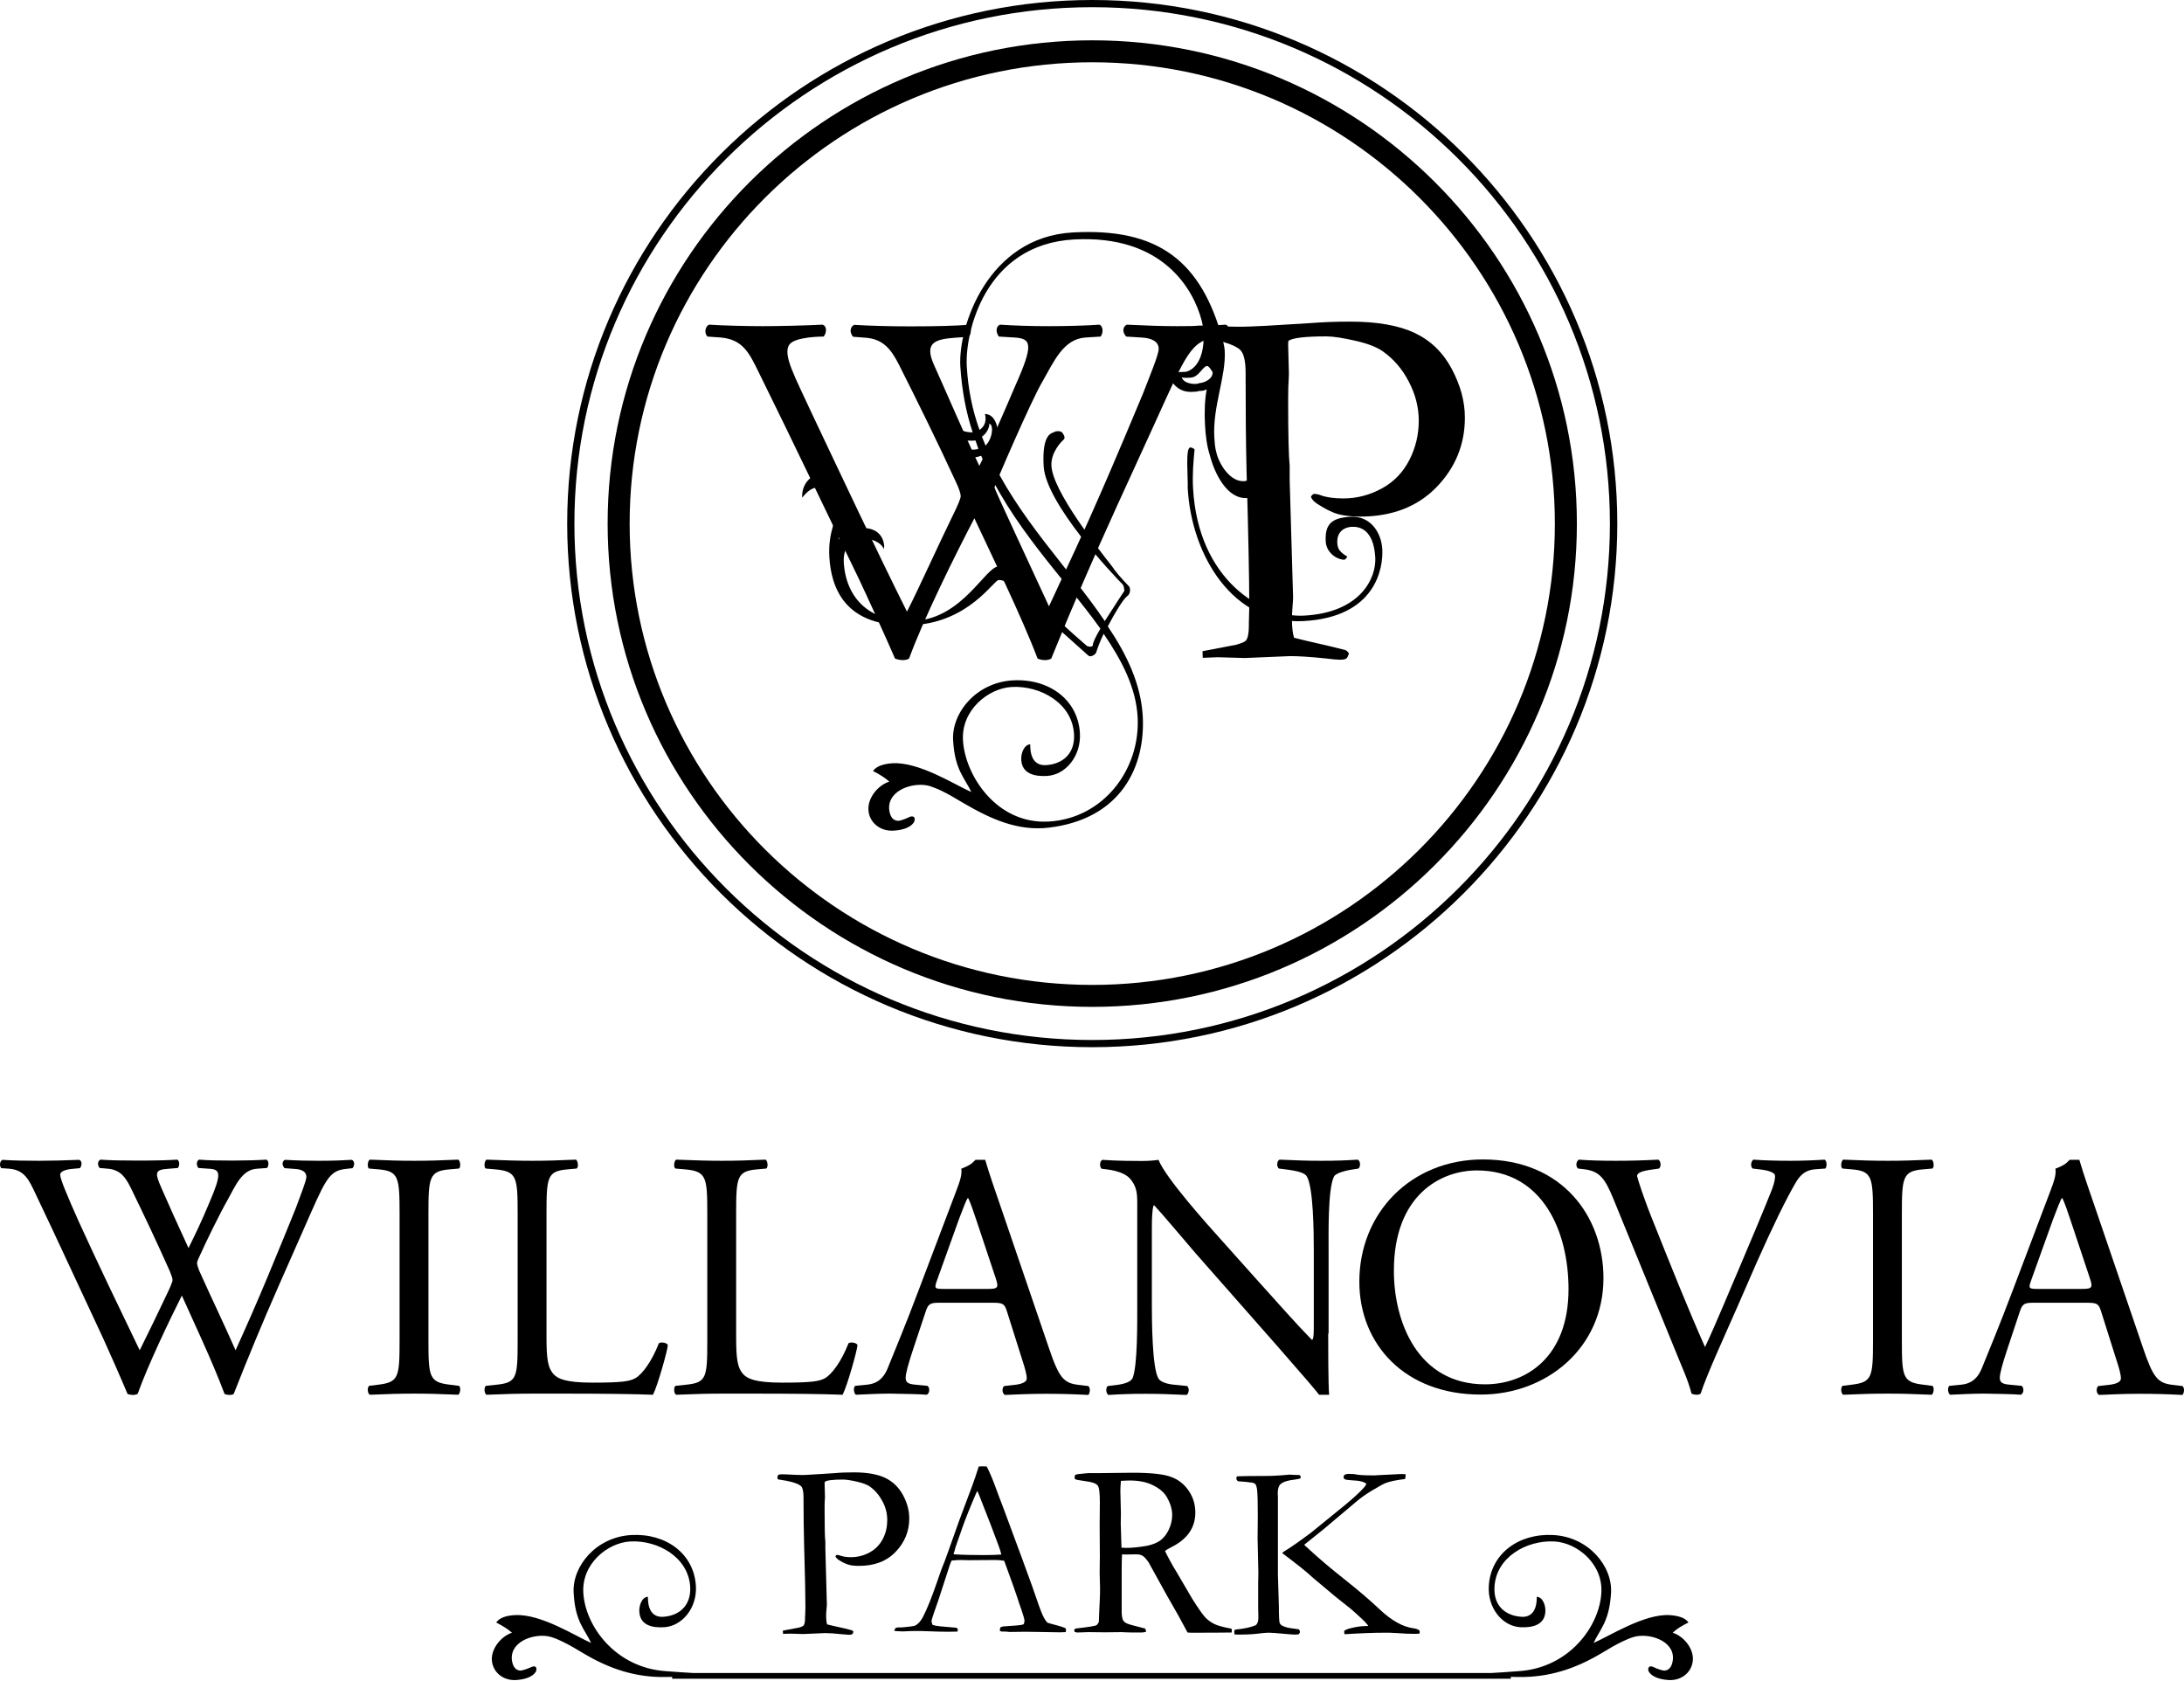 <svg width="191" height="147" viewBox="0 0 191 147" fill="none" xmlns="http://www.w3.org/2000/svg">
    <path d="M0.116 102.149C-0.067 101.967 -0.034 101.537 0.215 101.421C1.046 101.487 2.44 101.504 3.403 101.504C4.266 101.504 5.843 101.471 6.922 101.421C7.205 101.504 7.171 101.934 6.989 102.149L6.275 102.215C5.627 102.282 5.262 102.464 5.262 102.729C5.262 103.093 5.91 104.632 6.873 106.784C8.599 110.575 10.425 114.349 12.218 118.073C12.965 116.567 13.795 114.862 14.592 113.173C14.874 112.594 15.09 112.081 15.09 111.932C15.09 111.783 14.99 111.502 14.841 111.137C13.762 108.721 12.617 106.287 11.438 103.871C10.973 102.927 10.508 102.298 9.462 102.199L8.715 102.133C8.499 101.884 8.533 101.52 8.782 101.404C9.678 101.471 10.857 101.487 12.085 101.487C13.629 101.487 14.775 101.454 15.489 101.404C15.704 101.487 15.738 101.884 15.555 102.133L14.758 102.199C13.546 102.282 13.513 102.497 14.111 103.871C14.758 105.36 15.621 107.264 16.485 109.135C17.066 107.959 17.63 106.801 18.311 105.162C19.423 102.58 19.273 102.249 18.277 102.199L17.348 102.133C17.132 101.835 17.198 101.504 17.414 101.404C18.244 101.471 19.174 101.487 20.319 101.487C21.332 101.487 22.577 101.454 23.291 101.404C23.507 101.487 23.54 101.884 23.357 102.133L22.461 102.199C21.166 102.282 20.602 103.656 19.921 104.897C19.273 106.023 17.979 108.655 17.514 109.714C17.364 110.012 17.232 110.326 17.232 110.442C17.232 110.558 17.298 110.806 17.447 111.171C18.493 113.505 19.589 115.772 20.602 118.073C21.564 115.954 22.494 113.836 23.391 111.684C24.005 110.227 25.648 106.205 25.864 105.658C26.262 104.566 26.794 103.258 26.794 102.911C26.794 102.48 26.428 102.249 25.781 102.215L24.885 102.149C24.636 101.884 24.669 101.537 24.918 101.421C26.096 101.487 26.927 101.504 27.889 101.504C29.068 101.504 29.965 101.471 30.761 101.421C31.01 101.504 31.044 101.901 30.828 102.149L30.247 102.215C28.703 102.364 28.421 103.275 26.561 107.479L24.304 112.594C22.942 115.69 21.714 118.653 20.436 121.897C20.336 121.963 20.22 121.98 20.07 121.98C19.921 121.98 19.755 121.947 19.639 121.897C18.643 119.199 16.85 115.408 15.903 113.289C14.791 115.507 12.932 119.381 12.035 121.897C11.903 121.947 11.77 121.98 11.62 121.98C11.471 121.98 11.305 121.947 11.156 121.897C10.624 120.622 9.429 117.908 9.014 117.014C7.039 112.809 5.113 108.588 3.104 104.384C2.523 103.142 2.141 102.331 0.846 102.199L0.116 102.149Z" fill="#000"></path>
    <path d="M34.945 106.188C34.945 102.927 34.879 102.397 33.053 102.249L32.272 102.182C32.09 102.066 32.156 101.504 32.339 101.404C33.883 101.471 34.928 101.504 36.24 101.504C37.485 101.504 38.531 101.471 40.075 101.404C40.257 101.504 40.324 102.05 40.141 102.182L39.361 102.249C37.535 102.397 37.468 102.927 37.468 106.188V117.163C37.468 120.424 37.535 120.871 39.361 121.086L40.141 121.185C40.324 121.301 40.257 121.864 40.075 121.963C38.531 121.897 37.485 121.864 36.24 121.864C34.945 121.864 33.883 121.897 32.339 121.963C32.156 121.864 32.09 121.384 32.272 121.185L33.053 121.086C34.879 120.871 34.945 120.44 34.945 117.163V106.188Z" fill="#000"></path>
    <path d="M45.27 106.138C45.27 102.894 45.204 102.414 43.261 102.249L42.481 102.182C42.299 102.066 42.365 101.504 42.548 101.404C44.274 101.471 45.337 101.504 46.565 101.504C47.777 101.504 48.823 101.471 50.367 101.404C50.549 101.504 50.616 102.05 50.433 102.182L49.686 102.249C47.86 102.397 47.794 102.894 47.794 106.138V116.865C47.794 118.802 47.893 119.613 48.441 120.192C48.773 120.523 49.371 120.904 51.811 120.904C54.434 120.904 55.081 120.788 55.58 120.506C56.194 120.142 57.007 119.033 57.621 117.461C57.804 117.312 58.402 117.428 58.402 117.643C58.402 117.974 57.538 121.119 57.107 121.963C55.53 121.897 52.591 121.864 49.404 121.864H46.565C45.27 121.864 44.274 121.897 42.548 121.963C42.365 121.864 42.299 121.384 42.481 121.185L43.411 121.086C45.204 120.904 45.27 120.473 45.27 117.229V106.138Z" fill="#000"></path>
    <path d="M61.855 106.138C61.855 102.894 61.789 102.414 59.846 102.249L59.066 102.182C58.884 102.066 58.95 101.504 59.133 101.404C60.859 101.471 61.922 101.504 63.15 101.504C64.362 101.504 65.408 101.471 66.952 101.404C67.134 101.504 67.201 102.05 67.018 102.182L66.271 102.249C64.445 102.397 64.379 102.894 64.379 106.138V116.865C64.379 118.802 64.478 119.613 65.026 120.192C65.358 120.523 65.956 120.904 68.396 120.904C71.019 120.904 71.666 120.788 72.164 120.506C72.779 120.142 73.592 119.033 74.206 117.461C74.389 117.312 74.987 117.428 74.987 117.643C74.987 117.974 74.123 121.119 73.692 121.963C72.115 121.897 69.176 121.864 65.989 121.864H63.15C61.855 121.864 60.859 121.897 59.133 121.963C58.95 121.864 58.884 121.384 59.066 121.185L59.996 121.086C61.789 120.904 61.855 120.473 61.855 117.229V106.138Z" fill="#000"></path>
    <path d="M88.068 114.695C87.852 114.017 87.736 113.917 86.806 113.917H82.141C81.361 113.917 81.178 114.017 80.963 114.662L79.883 117.907C79.419 119.297 79.203 120.125 79.203 120.472C79.203 120.837 79.352 121.035 80.099 121.085L81.112 121.184C81.328 121.333 81.328 121.83 81.046 121.962C80.249 121.896 79.286 121.896 77.825 121.863C76.812 121.863 75.683 121.929 74.853 121.962C74.671 121.846 74.604 121.35 74.787 121.184L75.8 121.085C76.547 121.019 77.227 120.688 77.659 119.579C78.223 118.155 79.087 116.152 80.381 112.709L83.536 104.383C83.967 103.274 84.15 102.695 84.067 102.198C84.764 101.917 84.93 101.817 85.312 101.42C85.495 101.42 85.594 101.42 86.159 101.42C86.557 102.777 87.022 104.085 87.487 105.442L91.72 117.841C92.616 120.489 93.015 120.952 94.343 121.101L95.173 121.201C95.389 121.35 95.322 121.846 95.173 121.979C93.911 121.913 92.816 121.879 91.438 121.879C89.96 121.879 88.782 121.946 87.885 121.979C87.636 121.863 87.603 121.366 87.819 121.201L88.715 121.101C89.363 121.035 89.794 120.853 89.794 120.539C89.794 120.208 89.645 119.645 89.396 118.9L88.068 114.695ZM81.942 111.964C81.693 112.676 81.726 112.709 82.589 112.709H86.391C87.287 112.709 87.354 112.593 87.072 111.749L85.395 106.717C85.146 105.972 84.864 105.144 84.681 104.78H84.615C84.515 104.929 84.216 105.674 83.868 106.601L81.942 111.964Z" fill="#000"></path>
    <path d="M183.756 114.695C183.54 114.017 183.424 113.917 182.495 113.917H177.83C177.049 113.917 176.867 114.017 176.651 114.662L175.572 117.907C175.107 119.297 174.891 120.125 174.891 120.472C174.891 120.837 175.041 121.035 175.788 121.085L176.8 121.184C177.016 121.333 177.016 121.83 176.734 121.962C175.937 121.896 174.974 121.896 173.513 121.863C172.501 121.863 171.372 121.929 170.542 121.962C170.359 121.846 170.293 121.35 170.475 121.184L171.488 121.085C172.235 121.019 172.916 120.688 173.347 119.579C173.912 118.155 174.775 116.152 176.07 112.709L179.224 104.383C179.656 103.274 179.838 102.695 179.755 102.198C180.453 101.917 180.619 101.817 181 101.42C181.183 101.42 181.283 101.42 181.847 101.42C182.246 102.777 182.71 104.085 183.175 105.442L187.408 117.841C188.305 120.489 188.703 120.952 190.031 121.101L190.861 121.201C191.077 121.35 191.011 121.846 190.861 121.979C189.6 121.913 188.504 121.879 187.126 121.879C185.649 121.879 184.47 121.946 183.574 121.979C183.325 121.863 183.291 121.366 183.507 121.201L184.404 121.101C185.051 121.035 185.483 120.853 185.483 120.539C185.483 120.208 185.333 119.645 185.084 118.9L183.756 114.695ZM177.63 111.964C177.381 112.676 177.415 112.709 178.278 112.709H182.079C182.976 112.709 183.042 112.593 182.76 111.749L181.083 106.717C180.834 105.972 180.552 105.144 180.37 104.78H180.303C180.204 104.929 179.905 105.674 179.556 106.601L177.63 111.964Z" fill="#000"></path>
    <path d="M116.157 116.617C116.157 117.543 116.157 121.152 116.24 121.963C116.058 121.963 115.692 121.963 115.36 121.963C114.962 121.45 114.414 120.804 111.708 117.709L104.537 109.565C103.707 108.605 101.598 106.089 100.951 105.41H100.884C100.768 105.774 100.735 106.486 100.735 107.413V114.134C100.735 115.59 100.768 119.596 101.299 120.523C101.482 120.854 102.096 121.053 102.876 121.102L103.839 121.202C104.022 121.45 103.989 121.814 103.773 121.98C102.378 121.913 101.299 121.88 100.154 121.88C98.859 121.88 98.012 121.913 96.933 121.98C96.718 121.831 96.684 121.4 96.867 121.202L97.697 121.102C98.411 121.003 98.909 120.821 99.058 120.49C99.49 119.381 99.457 115.623 99.457 114.134V105.228C99.457 104.367 99.424 103.722 98.776 103.01C98.344 102.58 97.597 102.364 96.867 102.265L96.336 102.199C96.153 102.017 96.153 101.553 96.402 101.421C97.697 101.52 99.341 101.52 99.888 101.52C100.386 101.52 100.901 101.487 101.316 101.421C101.93 102.993 105.582 107.065 106.612 108.208L109.617 111.568C111.758 113.935 113.269 115.673 114.713 117.146H114.779C114.896 116.997 114.896 116.501 114.896 115.855V109.25C114.896 107.794 114.862 103.788 114.281 102.861C114.099 102.58 113.601 102.397 112.372 102.249L111.841 102.182C111.625 102 111.658 101.504 111.907 101.404C113.335 101.471 114.381 101.504 115.56 101.504C116.888 101.504 117.701 101.471 118.747 101.404C118.996 101.553 118.996 101.984 118.813 102.182L118.382 102.249C117.386 102.397 116.772 102.646 116.655 102.894C116.124 104.003 116.191 107.827 116.191 109.25V116.617H116.157Z" fill="#000"></path>
    <path d="M118.88 112.08C118.88 106.022 123.429 101.387 129.687 101.387C136.693 101.387 140.229 106.435 140.229 111.765C140.229 117.874 135.249 121.946 129.505 121.946C122.864 121.962 118.88 117.542 118.88 112.08ZM137.174 112.726C137.174 107.727 134.95 102.347 129.156 102.347C126.002 102.347 121.901 104.499 121.901 111.12C121.901 115.606 123.993 121.052 129.87 121.052C133.456 121.052 137.174 118.685 137.174 112.726Z" fill="#000"></path>
    <path d="M141.076 104.781C140.362 103.06 139.897 102.414 138.569 102.249L138.004 102.182C137.789 102 137.822 101.57 138.071 101.404C138.967 101.471 139.963 101.504 141.291 101.504C142.653 101.504 143.732 101.471 145.027 101.404C145.242 101.52 145.309 101.984 145.093 102.182L144.628 102.249C143.45 102.397 143.201 102.58 143.167 102.828C143.234 103.142 143.748 104.798 144.711 107.148C146.139 110.724 147.55 114.266 149.111 117.792C150.073 115.756 151.368 112.578 152.082 110.939C152.979 108.837 154.439 105.36 154.954 104.036C155.203 103.391 155.236 103.043 155.236 102.828C155.236 102.613 154.921 102.364 153.842 102.249L153.277 102.182C153.062 102 153.128 101.537 153.344 101.404C154.207 101.471 155.386 101.504 156.564 101.504C157.577 101.504 158.54 101.471 159.569 101.404C159.785 101.52 159.785 102.017 159.636 102.182L158.706 102.249C157.959 102.315 157.494 102.679 157.096 103.324C156.232 104.781 155.021 107.264 153.626 110.409L151.966 114.216C150.721 117.047 149.26 120.225 148.729 121.864C148.629 121.93 148.513 121.963 148.397 121.963C148.247 121.963 148.081 121.93 147.932 121.864C147.6 120.573 147.052 119.464 146.537 118.156L141.076 104.781Z" fill="#000"></path>
    <path d="M163.802 106.188C163.802 102.927 163.736 102.397 161.91 102.249L161.13 102.182C160.947 102.066 161.013 101.504 161.196 101.404C162.74 101.471 163.786 101.504 165.097 101.504C166.342 101.504 167.388 101.471 168.932 101.404C169.115 101.504 169.181 102.05 168.999 102.182L168.218 102.249C166.392 102.397 166.326 102.927 166.326 106.188V117.163C166.326 120.424 166.392 120.871 168.218 121.086L168.999 121.185C169.181 121.301 169.115 121.864 168.932 121.963C167.388 121.897 166.342 121.864 165.097 121.864C163.802 121.864 162.74 121.897 161.196 121.963C161.013 121.864 160.947 121.384 161.13 121.185L161.91 121.086C163.736 120.871 163.802 120.44 163.802 117.163V106.188Z" fill="#000"></path>
    <path d="M68.081 128.949C68.214 128.932 68.297 128.916 68.33 128.916C68.579 128.916 68.978 128.932 69.542 128.965C69.841 128.965 70.04 128.982 70.156 128.982C70.322 128.982 70.654 128.965 71.169 128.932L73.012 128.816C73.493 128.767 74.057 128.75 74.705 128.75C75.834 128.75 76.747 128.916 77.411 129.23C78.075 129.545 78.606 130.058 78.971 130.736C79.337 131.415 79.519 132.094 79.519 132.772C79.519 133.898 79.121 134.875 78.324 135.702C77.527 136.53 76.465 136.927 75.12 136.927C74.738 136.927 74.423 136.894 74.174 136.811C73.925 136.729 73.626 136.596 73.31 136.381C73.178 136.282 73.095 136.182 73.061 136.083C73.095 136.033 73.128 136 73.178 135.967C73.277 135.967 73.377 135.984 73.493 136.033C73.742 136.116 74.057 136.166 74.423 136.166C74.987 136.166 75.535 136.033 76.05 135.752C76.564 135.471 76.946 135.073 77.212 134.56C77.477 134.047 77.593 133.501 77.593 132.921C77.593 132.359 77.461 131.812 77.178 131.283C76.896 130.753 76.548 130.339 76.099 130.008C75.85 129.826 75.452 129.677 74.937 129.561C74.423 129.445 74.008 129.379 73.725 129.379C72.829 129.379 72.298 129.445 72.132 129.578L72.115 129.727L72.148 130.952L72.132 131.167C72.115 131.365 72.115 131.663 72.115 132.061C72.115 133.534 72.132 134.444 72.181 134.808V135.404L72.314 140.337C72.314 140.403 72.298 140.536 72.281 140.734C72.264 140.933 72.248 141.099 72.248 141.248C72.248 141.595 72.281 141.86 72.331 142.042C72.497 142.092 73.012 142.208 73.842 142.39C74.223 142.489 74.439 142.539 74.489 142.555C74.539 142.572 74.605 142.621 74.638 142.688C74.605 142.803 74.572 142.87 74.522 142.903C74.472 142.936 74.389 142.952 74.24 142.952C74.157 142.952 73.958 142.936 73.626 142.903C73.012 142.837 72.513 142.803 72.165 142.803L70.256 142.886L69.11 142.853C69.044 142.853 68.828 142.853 68.48 142.87L68.463 142.588L69.874 142.323C70.106 142.257 70.239 142.191 70.289 142.125C70.355 142.026 70.405 141.827 70.405 141.529C70.405 141.463 70.405 141.33 70.422 141.115C70.422 140.966 70.438 140.751 70.438 140.486C70.438 139.642 70.405 137.821 70.322 135.057C70.289 133.766 70.272 132.441 70.272 131.101V130.918C70.272 130.405 70.189 130.074 70.04 129.942C69.774 129.71 69.11 129.511 68.031 129.362C67.998 129.28 67.981 129.213 67.981 129.164C68.015 129.098 68.031 129.031 68.081 128.949Z" fill="#000"></path>
    <path d="M78.291 142.389C78.391 142.323 78.49 142.306 78.557 142.306H78.806C78.856 142.306 78.939 142.306 79.071 142.29C79.619 142.24 79.951 142.19 80.051 142.141C80.3 142.008 80.516 141.76 80.698 141.429C81.08 140.701 81.495 139.658 81.96 138.301C82.176 137.655 82.325 137.274 82.375 137.125C82.558 136.695 82.724 136.231 82.889 135.768L83.902 132.921C84.068 132.474 84.45 131.448 85.048 129.858C85.197 129.461 85.38 128.915 85.596 128.236L85.911 128.22L86.293 128.236C86.608 128.849 86.874 129.511 87.123 130.206C87.256 130.587 87.471 131.133 87.754 131.878L89.397 136.314L90.277 138.731C90.742 140.105 91.041 140.932 91.19 141.247C91.339 141.561 91.472 141.76 91.588 141.876C91.622 141.909 91.754 141.942 91.987 142.008C92.219 142.075 92.385 142.108 92.485 142.141C92.817 142.24 93.049 142.306 93.182 142.373C93.215 142.455 93.232 142.505 93.232 142.555C93.232 142.588 93.215 142.637 93.199 142.72C92.966 142.72 92.8 142.737 92.717 142.737C92.352 142.737 91.705 142.72 90.775 142.704L89.696 142.687L88.385 142.704C88.301 142.704 88.202 142.704 88.119 142.687C88.036 142.67 87.953 142.671 87.886 142.671H87.654C87.571 142.671 87.505 142.637 87.438 142.604C87.438 142.505 87.455 142.406 87.488 142.306C87.571 142.257 87.654 142.24 87.72 142.224L88.866 142.141C89.165 142.124 89.38 142.091 89.53 142.025C89.58 141.893 89.596 141.793 89.596 141.727C89.596 141.595 89.497 141.263 89.314 140.717C89.181 140.353 89.065 140.022 88.966 139.691C88.866 139.36 88.484 138.3 87.82 136.48C87.521 136.43 87.272 136.413 87.04 136.413L84.716 136.43L84.035 136.413C83.786 136.413 83.52 136.43 83.222 136.463C83.122 136.678 83.072 136.827 83.039 136.927L82.076 139.89C81.678 141.015 81.462 141.644 81.462 141.76C81.462 141.826 81.495 141.926 81.561 142.091C81.711 142.141 81.91 142.174 82.176 142.207L83.653 142.339C83.736 142.406 83.769 142.455 83.769 142.505C83.769 142.538 83.753 142.588 83.736 142.671C83.404 142.671 83.155 142.687 82.989 142.687C82.408 142.687 81.744 142.67 80.98 142.637C80.632 142.621 80.366 142.621 80.217 142.621C80.067 142.621 79.802 142.621 79.42 142.637C79.171 142.654 79.005 142.654 78.889 142.654C78.723 142.654 78.49 142.637 78.225 142.621V142.555C78.241 142.555 78.258 142.472 78.291 142.389ZM83.454 135.917C84.234 135.967 85.114 135.983 86.094 135.983C86.658 135.983 87.156 135.967 87.571 135.933C87.505 135.652 87.422 135.387 87.322 135.139C86.857 133.881 86.591 133.202 86.542 133.07L85.562 130.57L85.463 130.372C85.413 130.454 85.263 130.835 84.981 131.481C84.516 132.606 84.184 133.484 83.985 134.096C83.886 134.377 83.786 134.659 83.686 134.94C83.587 135.222 83.52 135.42 83.504 135.52C83.487 135.619 83.437 135.751 83.388 135.867L83.454 135.917Z" fill="#000"></path>
    <path d="M94.062 142.405C95.108 142.289 95.705 142.19 95.838 142.141C95.938 142.107 96.021 141.992 96.104 141.809V141.694C96.104 141.511 96.137 140.866 96.187 139.74C96.203 139.426 96.203 139.111 96.203 138.813L96.17 137.522L96.187 136.066L96.17 133.351L96.187 131.414C96.187 130.586 96.137 130.09 96.004 129.908C95.871 129.726 95.523 129.593 94.975 129.527C94.41 129.444 94.112 129.395 94.062 129.362C93.996 129.328 93.979 129.262 93.979 129.196C93.979 129.146 93.996 129.08 94.012 128.997C94.079 128.931 94.245 128.898 94.51 128.882C94.543 128.882 94.643 128.865 94.809 128.848C94.975 128.832 95.124 128.815 95.274 128.815H96.17L99.026 128.782C100.636 128.782 101.765 128.898 102.412 129.146C103.06 129.378 103.574 129.792 103.956 130.355C104.338 130.918 104.537 131.547 104.537 132.258C104.537 133.583 103.84 134.592 102.445 135.288C102.213 135.403 102.014 135.519 101.881 135.619C102.13 136.132 102.462 136.761 102.91 137.489L104.288 139.84C104.836 140.7 105.218 141.247 105.434 141.462C105.649 141.677 105.898 141.859 106.197 142.008C106.496 142.157 106.994 142.289 107.708 142.422C107.708 142.488 107.725 142.554 107.725 142.587C107.725 142.637 107.725 142.687 107.708 142.753C106.712 142.77 105.566 142.77 104.238 142.77C104.139 142.77 104.023 142.77 103.857 142.753C103.342 141.776 102.744 140.7 102.047 139.509L100.437 136.595C100.221 136.297 100.038 136.099 99.906 136.032C99.773 135.95 99.573 135.917 99.341 135.917L98.428 135.933L98.129 135.917C98.112 136.148 98.096 136.612 98.096 137.324V141.015C98.096 141.147 98.112 141.346 98.179 141.594C98.229 141.727 98.328 141.843 98.478 141.925C98.611 142.008 99.026 142.124 99.69 142.289L100.138 142.405C100.204 142.472 100.221 142.571 100.221 142.703C100.022 142.736 99.889 142.753 99.806 142.753C99.158 142.753 98.694 142.753 98.428 142.736C98.295 142.736 98.179 142.72 98.096 142.72L96.618 142.736L95.174 142.72C95.108 142.72 94.776 142.736 94.195 142.753L93.979 142.703L93.962 142.587C93.896 142.571 93.962 142.488 94.062 142.405ZM98.079 135.337C98.279 135.337 98.411 135.354 98.511 135.354C99.026 135.354 99.623 135.288 100.304 135.172C100.785 135.072 101.167 134.923 101.466 134.708C101.765 134.493 102.014 134.178 102.213 133.765C102.412 133.351 102.512 132.92 102.512 132.474C102.512 131.994 102.362 131.464 102.047 130.918C101.815 130.504 101.4 130.156 100.835 129.875C100.271 129.593 99.59 129.461 98.793 129.461C98.594 129.461 98.345 129.477 98.029 129.494C97.996 129.875 97.98 130.156 97.98 130.355L98.029 132.374L98.013 133.202C98.029 133.748 98.046 134.46 98.079 135.337Z" fill="#000"></path>
    <path d="M107.94 142.604C107.974 142.538 108.023 142.488 108.106 142.488C108.837 142.422 109.418 142.29 109.833 142.108C109.982 141.975 110.049 141.76 110.049 141.462L110.032 140.403V138.4L110.049 137.523L109.982 134.526L109.999 132.507C109.999 131.365 109.982 130.603 109.933 130.223C109.916 130.074 109.866 129.925 109.8 129.776C109.667 129.693 109.567 129.643 109.468 129.643C109.152 129.594 108.754 129.561 108.272 129.527C108.173 129.461 108.123 129.362 108.123 129.263C108.123 129.229 108.14 129.18 108.173 129.097C108.571 129.08 109.285 129.064 110.281 129.064C110.746 129.064 111.128 129.064 111.393 129.047C111.775 129.031 112.24 128.998 112.788 128.948C113.02 128.965 113.303 128.981 113.635 128.981C113.718 129.031 113.751 129.08 113.751 129.13C113.751 129.18 113.751 129.213 113.734 129.263C113.651 129.312 113.485 129.345 113.253 129.378C112.622 129.445 112.207 129.577 111.974 129.792C111.825 129.941 111.742 130.206 111.742 130.62L111.759 130.819V134.874V137.671L111.842 140.452C111.842 141.33 111.875 141.81 111.908 141.909C111.941 141.992 112.008 142.075 112.074 142.124C112.323 142.273 112.705 142.373 113.236 142.422C113.369 142.439 113.485 142.455 113.618 142.488C113.668 142.588 113.684 142.654 113.684 142.72C113.684 142.786 113.635 142.853 113.552 142.919L113.203 142.935C113.054 142.935 112.705 142.902 112.157 142.853C111.609 142.803 111.194 142.77 110.929 142.77C110.713 142.77 110.397 142.803 109.999 142.853C109.601 142.902 109.053 142.935 108.372 142.935C108.272 142.935 108.14 142.935 107.957 142.919L107.94 142.604ZM112.124 135.801C112.207 135.718 112.356 135.619 112.556 135.503C112.954 135.255 113.651 134.775 114.647 134.03L117.619 131.613C118.432 130.934 119.013 130.405 119.345 130.007C119.412 129.925 119.462 129.825 119.495 129.743C119.362 129.643 119.213 129.577 119.047 129.544C118.881 129.494 118.615 129.461 118.25 129.445C117.884 129.428 117.669 129.395 117.602 129.345C117.536 129.296 117.503 129.246 117.503 129.163C117.503 129.08 117.519 129.031 117.569 128.981C117.669 128.915 117.801 128.882 117.967 128.882C118.25 128.882 118.482 128.898 118.681 128.948C118.881 128.981 119.345 129.014 120.059 129.014C120.225 129.014 120.358 129.014 120.441 128.998L122.134 128.915C122.3 128.898 122.433 128.898 122.533 128.898C122.616 128.898 122.749 128.898 122.931 128.915C122.931 129.08 122.915 129.213 122.881 129.329C122.101 129.428 121.52 129.544 121.155 129.693C120.939 129.776 120.524 130.024 119.877 130.405C119.395 130.703 118.947 131.017 118.549 131.365L115.76 133.715L114.066 135.073C114.099 135.122 114.133 135.172 114.199 135.222C114.249 135.255 114.348 135.354 114.531 135.52C115.295 136.231 116.307 137.092 117.602 138.118C118.897 139.145 119.893 140.005 120.624 140.701C121.686 141.71 122.699 142.273 123.645 142.389C123.877 142.422 124.043 142.488 124.143 142.588L124.16 142.704L124.143 142.853C123.894 142.869 123.728 142.869 123.645 142.869C123.313 142.869 122.815 142.853 122.134 142.803C121.736 142.77 121.404 142.77 121.155 142.77C120.109 142.77 118.93 142.819 117.586 142.902C117.569 142.803 117.552 142.737 117.552 142.687L117.569 142.604C117.669 142.522 117.851 142.439 118.133 142.373C118.532 142.273 118.93 142.207 119.362 142.19C119.462 142.19 119.561 142.19 119.661 142.174C119.594 142.058 119.462 141.926 119.312 141.76C119.279 141.727 119.179 141.628 119.013 141.479C118.847 141.313 118.549 141.048 118.133 140.684L116.839 139.658L114.863 138.003C114.216 137.39 113.286 136.678 112.124 135.801Z" fill="#000"></path>
    <path d="M58.219 146.644C55.563 146.694 53.289 145.916 51.081 144.608C50.45 144.227 49.819 143.847 49.155 143.532C48.856 143.383 48.541 143.251 48.209 143.151C46.947 142.754 44.673 143.416 44.756 145.055C44.789 145.502 44.972 146.114 45.586 146.081C45.935 146.015 46.449 145.783 46.449 145.783C46.549 145.734 46.648 145.717 46.648 145.717C46.848 145.701 46.914 145.8 46.914 145.949C46.914 145.999 46.881 146.148 46.881 146.148C46.549 146.727 45.686 146.876 45.121 146.909C43.992 146.975 43.079 146.214 43.013 145.154C42.963 144.145 43.826 143.085 44.773 142.771C44.391 142.44 44.026 142.208 43.395 141.877C43.677 141.463 44.291 141.264 45.055 141.231C47.312 141.115 50.334 143.069 51.695 143.665C51.114 142.423 50.301 141.811 50.168 139.278C50.035 136.944 52.143 134.395 55.215 134.229C58.236 134.064 60.693 135.852 60.859 138.682C60.975 140.602 59.664 142.191 58.087 142.291C57.008 142.357 55.978 142.109 55.912 140.933C55.879 140.371 56.144 139.659 56.659 139.626L56.675 139.973C56.725 140.735 57.057 141.43 57.987 141.38C59.365 141.297 60.444 140.437 60.361 138.765C60.212 136.183 57.555 134.66 55.115 134.792C53.123 134.908 50.865 136.745 51.014 139.278C51.181 142.208 53.837 145.833 58.219 146.131C62.735 146.445 64.162 146.545 58.219 146.644Z" fill="#000"></path>
    <path d="M132.841 146.131C137.24 145.833 139.88 142.208 140.046 139.278C140.195 136.745 137.938 134.908 135.945 134.792C133.489 134.66 130.832 136.183 130.7 138.765C130.6 140.437 131.679 141.297 133.074 141.38C133.987 141.43 134.335 140.735 134.385 139.973L134.402 139.626C134.916 139.659 135.182 140.371 135.149 140.933C135.082 142.092 134.036 142.34 132.974 142.291C131.38 142.208 130.085 140.602 130.202 138.682C130.368 135.852 132.824 134.064 135.846 134.229C138.917 134.395 141.025 136.944 140.893 139.278C140.743 141.811 139.946 142.423 139.365 143.665C140.727 143.085 143.765 141.115 146.006 141.231C146.769 141.281 147.384 141.463 147.666 141.877C147.035 142.191 146.653 142.423 146.288 142.771C147.251 143.085 148.114 144.145 148.048 145.154C147.981 146.214 147.068 146.975 145.939 146.909C145.375 146.876 144.512 146.727 144.18 146.148C144.18 146.148 144.13 145.999 144.146 145.949C144.163 145.8 144.213 145.701 144.412 145.717C144.412 145.717 144.512 145.717 144.611 145.783C144.611 145.783 145.109 146.015 145.474 146.081C146.089 146.114 146.271 145.518 146.305 145.055C146.404 143.416 144.113 142.754 142.852 143.151C142.52 143.251 142.221 143.383 141.905 143.532C141.241 143.847 140.61 144.227 139.98 144.608C137.772 145.916 135.481 146.677 132.841 146.644C126.881 146.545 128.292 146.445 132.841 146.131Z" fill="#000"></path>
    <path d="M58.783 146.545H132.127" stroke="#000" stroke-width="0.5" stroke-miterlimit="10"></path>
    <path d="M95.522 88.045C72.148 88.045 53.14 69.092 53.14 45.785C53.14 22.479 72.148 3.525 95.522 3.525C118.896 3.525 137.905 22.479 137.905 45.785C137.905 69.092 118.88 88.045 95.522 88.045ZM95.522 5.446C73.21 5.446 55.065 23.538 55.065 45.785C55.065 68.032 73.21 86.125 95.522 86.125C117.834 86.125 135.979 68.032 135.979 45.785C135.979 23.538 117.834 5.446 95.522 5.446Z" fill="#000"></path>
    <path d="M95.522 91.571C70.205 91.571 49.603 71.029 49.603 45.786C49.603 20.542 70.205 0 95.522 0C120.839 0 141.44 20.542 141.44 45.786C141.44 71.029 120.839 91.571 95.522 91.571ZM95.522 0.629C70.554 0.629 50.234 20.89 50.234 45.786C50.234 70.681 70.554 90.942 95.522 90.942C120.49 90.942 140.793 70.681 140.793 45.786C140.793 20.89 120.49 0.629 95.522 0.629Z" fill="#000"></path>
    <path d="M90.11 52.788C90.11 52.788 87.985 50.95 87.868 50.851C87.752 50.752 87.487 50.718 87.337 50.718C86.906 50.735 84.731 54.393 79.9 54.658C73.741 54.989 72.679 51.215 72.529 48.699C72.396 46.332 73.293 45.339 73.226 44.031C73.193 43.303 72.828 42.525 71.865 42.575C71.334 42.608 70.853 42.624 70.155 43.518C70.089 42.359 70.886 41.482 71.849 41.432C73.011 41.366 74.106 41.946 74.222 43.833C74.289 44.991 74.106 45.471 73.293 47.193C73.791 46.647 74.521 46.233 75.368 46.183C76.53 46.117 77.26 46.762 77.327 47.756C77.327 47.805 77.294 47.971 77.294 48.02C77.045 47.358 76.065 47.093 75.534 47.06C75.052 47.093 73.691 47.375 73.791 49.163C73.974 52.308 76.065 54.509 79.983 54.294C84.183 54.062 86.159 49.593 87.321 49.527C87.42 49.527 87.603 49.725 87.653 49.775C87.719 49.874 94.957 56.479 95.107 56.512C95.156 56.512 95.273 56.562 95.372 56.545C95.472 56.545 95.588 56.479 95.571 56.429C95.555 56.214 95.854 55.618 96.236 54.973C93.065 50.52 88.383 45.984 85.81 39.86C85.594 39.926 85.345 39.992 85.129 40.009C83.801 40.025 82.971 39.545 82.905 38.188C82.872 37.509 82.938 36.93 83.403 36.682C83.536 37.261 83.901 37.807 85.063 37.807C84.482 36.053 84.117 34.116 83.984 32.03C83.785 28.571 86.374 20.741 93.812 20.327C101.249 19.913 105.067 22.761 106.96 29.812C107.026 30.127 107.093 30.392 107.109 30.706C107.225 32.907 106.047 35.556 106.196 38.221C106.229 38.701 106.246 39.115 106.379 39.578C106.595 40.522 107.541 42.144 108.802 42.078C108.902 42.078 109.018 42.012 109.118 42.012C109.749 41.879 109.931 41.383 109.915 40.969L109.898 40.754C109.832 40.439 109.666 40.29 109.599 40.092C110.413 40.257 110.795 40.605 110.994 41.217C111.06 41.366 111.06 41.581 111.077 41.747C111.127 42.541 110.629 43.237 109.467 43.468C109.317 43.535 109.201 43.535 109.051 43.551C107.308 43.65 106.213 41.399 105.798 39.777C105.549 38.999 105.432 38.105 105.383 37.162C105.316 36.053 105.366 34.894 105.532 34.05C105.266 34.166 105.167 34.182 104.901 34.182C104.685 34.248 104.486 34.265 104.27 34.265C103.308 34.315 102.494 33.834 101.979 32.345C102.477 32.577 102.942 32.56 103.374 32.527L103.739 32.51C104.885 32.179 105.333 30.689 105.25 29.216C105.233 28.802 105.2 28.422 105.084 28.008C104.403 25.409 101.78 20.509 93.928 20.94C86.076 21.37 84.382 29.15 84.548 32.03C84.665 34.017 85.03 35.837 85.661 37.592C86.026 37.36 86.208 36.98 86.192 36.566C86.192 36.466 86.175 36.301 86.125 36.202C86.972 36.202 87.238 37.195 87.287 37.824C87.321 38.552 86.939 39.164 86.424 39.562C88.981 45.256 93.546 49.742 96.617 54.31C97.447 53.003 98.377 51.579 98.327 51.695C98.327 51.596 98.311 51.281 98.194 51.116C97.398 50.321 91.471 44.064 91.272 40.77C91.106 37.84 92.019 37.89 92.218 37.774C92.318 37.708 92.367 37.708 92.484 37.708C92.65 37.691 92.799 37.741 92.865 37.791C92.915 37.84 93.098 38.089 93.098 38.254C93.098 38.353 93.048 38.42 92.998 38.469C92.799 38.635 91.886 39.578 91.952 40.737C92.069 42.939 95.97 47.888 97.231 49.494L97.514 49.891C97.796 50.288 98.709 51.248 98.759 51.298C98.759 51.298 98.825 51.397 98.825 51.563C98.842 51.728 98.792 51.993 98.543 52.159C98.244 52.39 97.497 53.582 96.883 54.774C98.56 57.257 99.772 59.823 99.938 62.604C100.187 67.056 98.028 71.608 91.753 72.37C89.014 72.701 86.64 71.608 84.332 70.268C83.668 69.887 83.021 69.473 82.324 69.142C82.008 68.993 81.676 68.861 81.344 68.745C80.033 68.331 77.675 69.01 77.758 70.715C77.792 71.195 77.974 71.807 78.622 71.774C78.987 71.708 79.502 71.459 79.502 71.459C79.601 71.393 79.717 71.393 79.717 71.393C79.933 71.377 79.983 71.476 80 71.641C80 71.691 79.95 71.857 79.95 71.857C79.618 72.453 78.721 72.602 78.124 72.635C76.962 72.701 75.999 71.906 75.949 70.814C75.883 69.771 76.779 68.662 77.775 68.347C77.377 68 76.995 67.752 76.347 67.421C76.646 66.99 77.277 66.791 78.057 66.742C80.398 66.609 83.536 68.645 84.947 69.258C84.349 67.983 83.502 67.338 83.353 64.722C83.22 62.306 85.412 59.657 88.599 59.492C91.737 59.326 94.277 61.18 94.443 64.11C94.559 66.096 93.214 67.752 91.571 67.851C90.458 67.917 89.379 67.652 89.313 66.444C89.28 65.865 89.562 65.12 90.093 65.087L90.11 65.451C90.159 66.245 90.508 66.957 91.471 66.907C92.899 66.825 94.028 65.931 93.928 64.193C93.778 61.511 91.023 59.939 88.483 60.071C86.408 60.187 84.067 62.107 84.216 64.722C84.382 67.768 87.138 72.088 91.703 71.84C96.484 71.575 99.755 67.288 99.489 62.67C99.34 60.154 98.145 57.803 96.518 55.42C96.186 56.115 95.953 56.76 95.87 57.042C95.82 57.207 95.571 57.373 95.356 57.389C95.256 57.389 95.19 57.34 95.14 57.29L90.11 52.788ZM83.386 38.469C83.436 39.413 84.93 39.33 85.196 39.313C85.295 39.313 85.461 39.297 85.561 39.247L85.312 38.519L85.046 38.535C84.565 38.502 83.835 38.651 83.469 38.039C83.436 38.205 83.386 38.37 83.386 38.469ZM85.876 38.188L86.192 38.966C86.59 38.569 86.773 37.94 86.756 37.509C86.74 37.244 86.673 37.095 86.524 37.046C86.524 37.41 86.291 37.89 85.876 38.188ZM104.088 39.131C104.254 39.115 104.47 39.264 104.47 39.313C104.37 40.323 104.27 41.482 104.337 42.69C104.785 50.718 110.346 54.046 114.065 53.831C118.946 53.566 120.373 50.586 120.274 48.749C120.124 46.183 118.796 46.034 118.199 46.067C117.618 46.1 116.887 46.448 116.954 47.507C116.987 48.037 117.203 48.285 117.817 48.666C117.817 48.765 117.618 48.947 117.568 48.947C116.871 48.931 115.991 48.302 115.941 47.358C115.858 45.885 116.406 45.273 118.116 45.19C119.809 45.09 120.805 46.514 120.888 48.037C120.971 49.609 120.373 53.963 113.999 54.31C107.84 54.642 104.204 48.583 103.872 42.707C103.905 41.714 103.656 39.148 104.088 39.131ZM104.569 33.57C104.669 33.57 104.785 33.553 104.885 33.503C105.366 33.47 106.08 33.123 106.047 32.543C105.997 32.494 105.748 31.98 105.532 31.997C105.067 32.179 104.835 32.99 104.104 33.023C103.889 33.04 103.623 33.056 103.357 33.007C103.44 33.371 104.038 33.603 104.569 33.57Z" fill="#000"></path>
    <path d="M61.872 29.431C61.589 29.167 61.639 28.571 62.004 28.389C63.233 28.471 65.291 28.521 66.719 28.521C67.997 28.521 70.338 28.471 71.932 28.389C72.347 28.521 72.297 29.117 72.031 29.431C72.031 29.431 69.525 29.415 69.027 30.143C68.429 31.037 69.541 32.974 70.952 36.053C73.509 41.449 76.663 48.169 79.319 53.483C80.415 51.331 82.092 47.59 83.287 45.157C83.702 44.329 84.017 43.601 84.017 43.386C84.017 43.17 83.885 42.773 83.652 42.26C82.058 38.8 80.365 35.358 78.622 31.898C77.941 30.557 77.244 29.647 75.7 29.531L74.605 29.448C74.289 29.101 74.322 28.587 74.704 28.405C76.032 28.488 77.775 28.538 79.602 28.538C81.892 28.538 83.586 28.488 84.632 28.405C84.947 28.538 84.997 29.101 84.731 29.448L83.536 29.531C81.76 29.663 80.813 29.961 81.677 31.898C82.639 34.017 84.366 38.056 85.644 40.737C86.508 39.049 87.786 36.086 88.782 33.752C90.425 30.077 90.193 29.614 88.732 29.514L87.354 29.431C87.039 29.001 87.122 28.521 87.454 28.389C88.682 28.471 90.06 28.521 91.754 28.521C93.264 28.521 95.09 28.471 96.153 28.389C96.468 28.521 96.518 29.084 96.252 29.431L94.924 29.514C92.999 29.647 92.185 31.583 91.172 33.355C90.21 34.96 86.972 42.459 86.972 42.624C86.972 42.79 90.226 49.725 91.737 53.02C93.148 49.99 94.974 46.1 96.302 43.022C97.215 40.952 99.639 35.209 99.954 34.431C100.552 32.874 101.332 31.021 101.332 30.508C101.332 29.895 100.784 29.564 99.822 29.514L98.493 29.431C98.128 29.051 98.178 28.571 98.543 28.389C100.286 28.471 101.515 28.521 102.943 28.521C104.686 28.521 106.014 28.471 107.192 28.389C107.558 28.521 107.608 29.084 107.292 29.431L106.429 29.514C104.138 29.73 103.723 31.021 100.984 37.029L97.647 44.329C95.638 48.732 93.812 52.97 91.936 57.588C91.803 57.671 91.621 57.721 91.388 57.721C91.156 57.721 90.924 57.671 90.741 57.588C89.28 53.748 86.624 48.352 85.213 45.322C83.569 48.468 80.813 53.996 79.502 57.588C79.369 57.671 79.186 57.721 78.954 57.721C78.722 57.721 78.489 57.671 78.273 57.588C77.493 55.767 75.717 51.894 75.119 50.636C72.198 44.627 69.359 38.635 66.387 32.626C65.524 30.855 64.976 29.696 63.05 29.514L61.872 29.431Z" fill="#000"></path>
    <path d="M104.32 28.538C104.586 28.488 104.769 28.472 104.835 28.472C105.35 28.472 106.196 28.505 107.358 28.554C107.973 28.571 108.404 28.571 108.62 28.571C108.952 28.571 109.649 28.538 110.728 28.488L114.563 28.256C115.576 28.174 116.738 28.124 118.083 28.124C120.44 28.124 122.332 28.455 123.727 29.117C125.121 29.779 126.2 30.822 126.964 32.262C127.728 33.702 128.11 35.109 128.11 36.516C128.11 38.867 127.28 40.903 125.619 42.608C123.959 44.313 121.735 45.174 118.929 45.174C118.149 45.174 117.485 45.091 116.97 44.942C116.456 44.793 115.841 44.478 115.161 44.032C114.879 43.833 114.696 43.634 114.646 43.419C114.713 43.32 114.796 43.237 114.895 43.187C115.111 43.187 115.327 43.237 115.543 43.32C116.057 43.502 116.705 43.584 117.485 43.584C118.68 43.584 119.792 43.287 120.855 42.707C121.917 42.128 122.714 41.284 123.262 40.208C123.81 39.132 124.076 37.99 124.076 36.798C124.076 35.623 123.793 34.497 123.212 33.388C122.648 32.279 121.884 31.401 120.955 30.739C120.423 30.359 119.626 30.044 118.531 29.796C117.435 29.548 116.588 29.415 115.991 29.415C114.132 29.415 113.019 29.548 112.671 29.812L112.654 30.127L112.72 32.676L112.704 33.123C112.671 33.537 112.654 34.149 112.654 34.993C112.654 38.056 112.704 39.959 112.787 40.704V41.962L113.086 52.242C113.086 52.391 113.069 52.672 113.036 53.069C113.003 53.467 112.986 53.831 112.986 54.129C112.986 54.857 113.052 55.403 113.169 55.767C113.534 55.867 114.58 56.115 116.323 56.512C117.136 56.711 117.585 56.827 117.651 56.843C117.767 56.893 117.883 56.992 117.966 57.141C117.9 57.373 117.834 57.506 117.734 57.588C117.634 57.655 117.452 57.688 117.153 57.688C116.97 57.688 116.555 57.655 115.891 57.572C114.596 57.439 113.584 57.373 112.837 57.373L108.869 57.539L106.495 57.472C106.346 57.472 105.914 57.489 105.184 57.522L105.167 56.943L108.105 56.38C108.587 56.248 108.886 56.115 108.985 55.983C109.135 55.767 109.218 55.354 109.218 54.741C109.218 54.609 109.218 54.311 109.234 53.864C109.251 53.549 109.251 53.119 109.251 52.556C109.251 50.785 109.184 47.011 109.018 41.234C108.952 38.536 108.935 35.788 108.935 33.007V32.626C108.935 31.55 108.769 30.872 108.437 30.574C107.873 30.077 106.495 29.68 104.254 29.366C104.171 29.2 104.138 29.067 104.138 28.952C104.187 28.836 104.237 28.703 104.32 28.538Z" fill="#000"></path>
</svg>